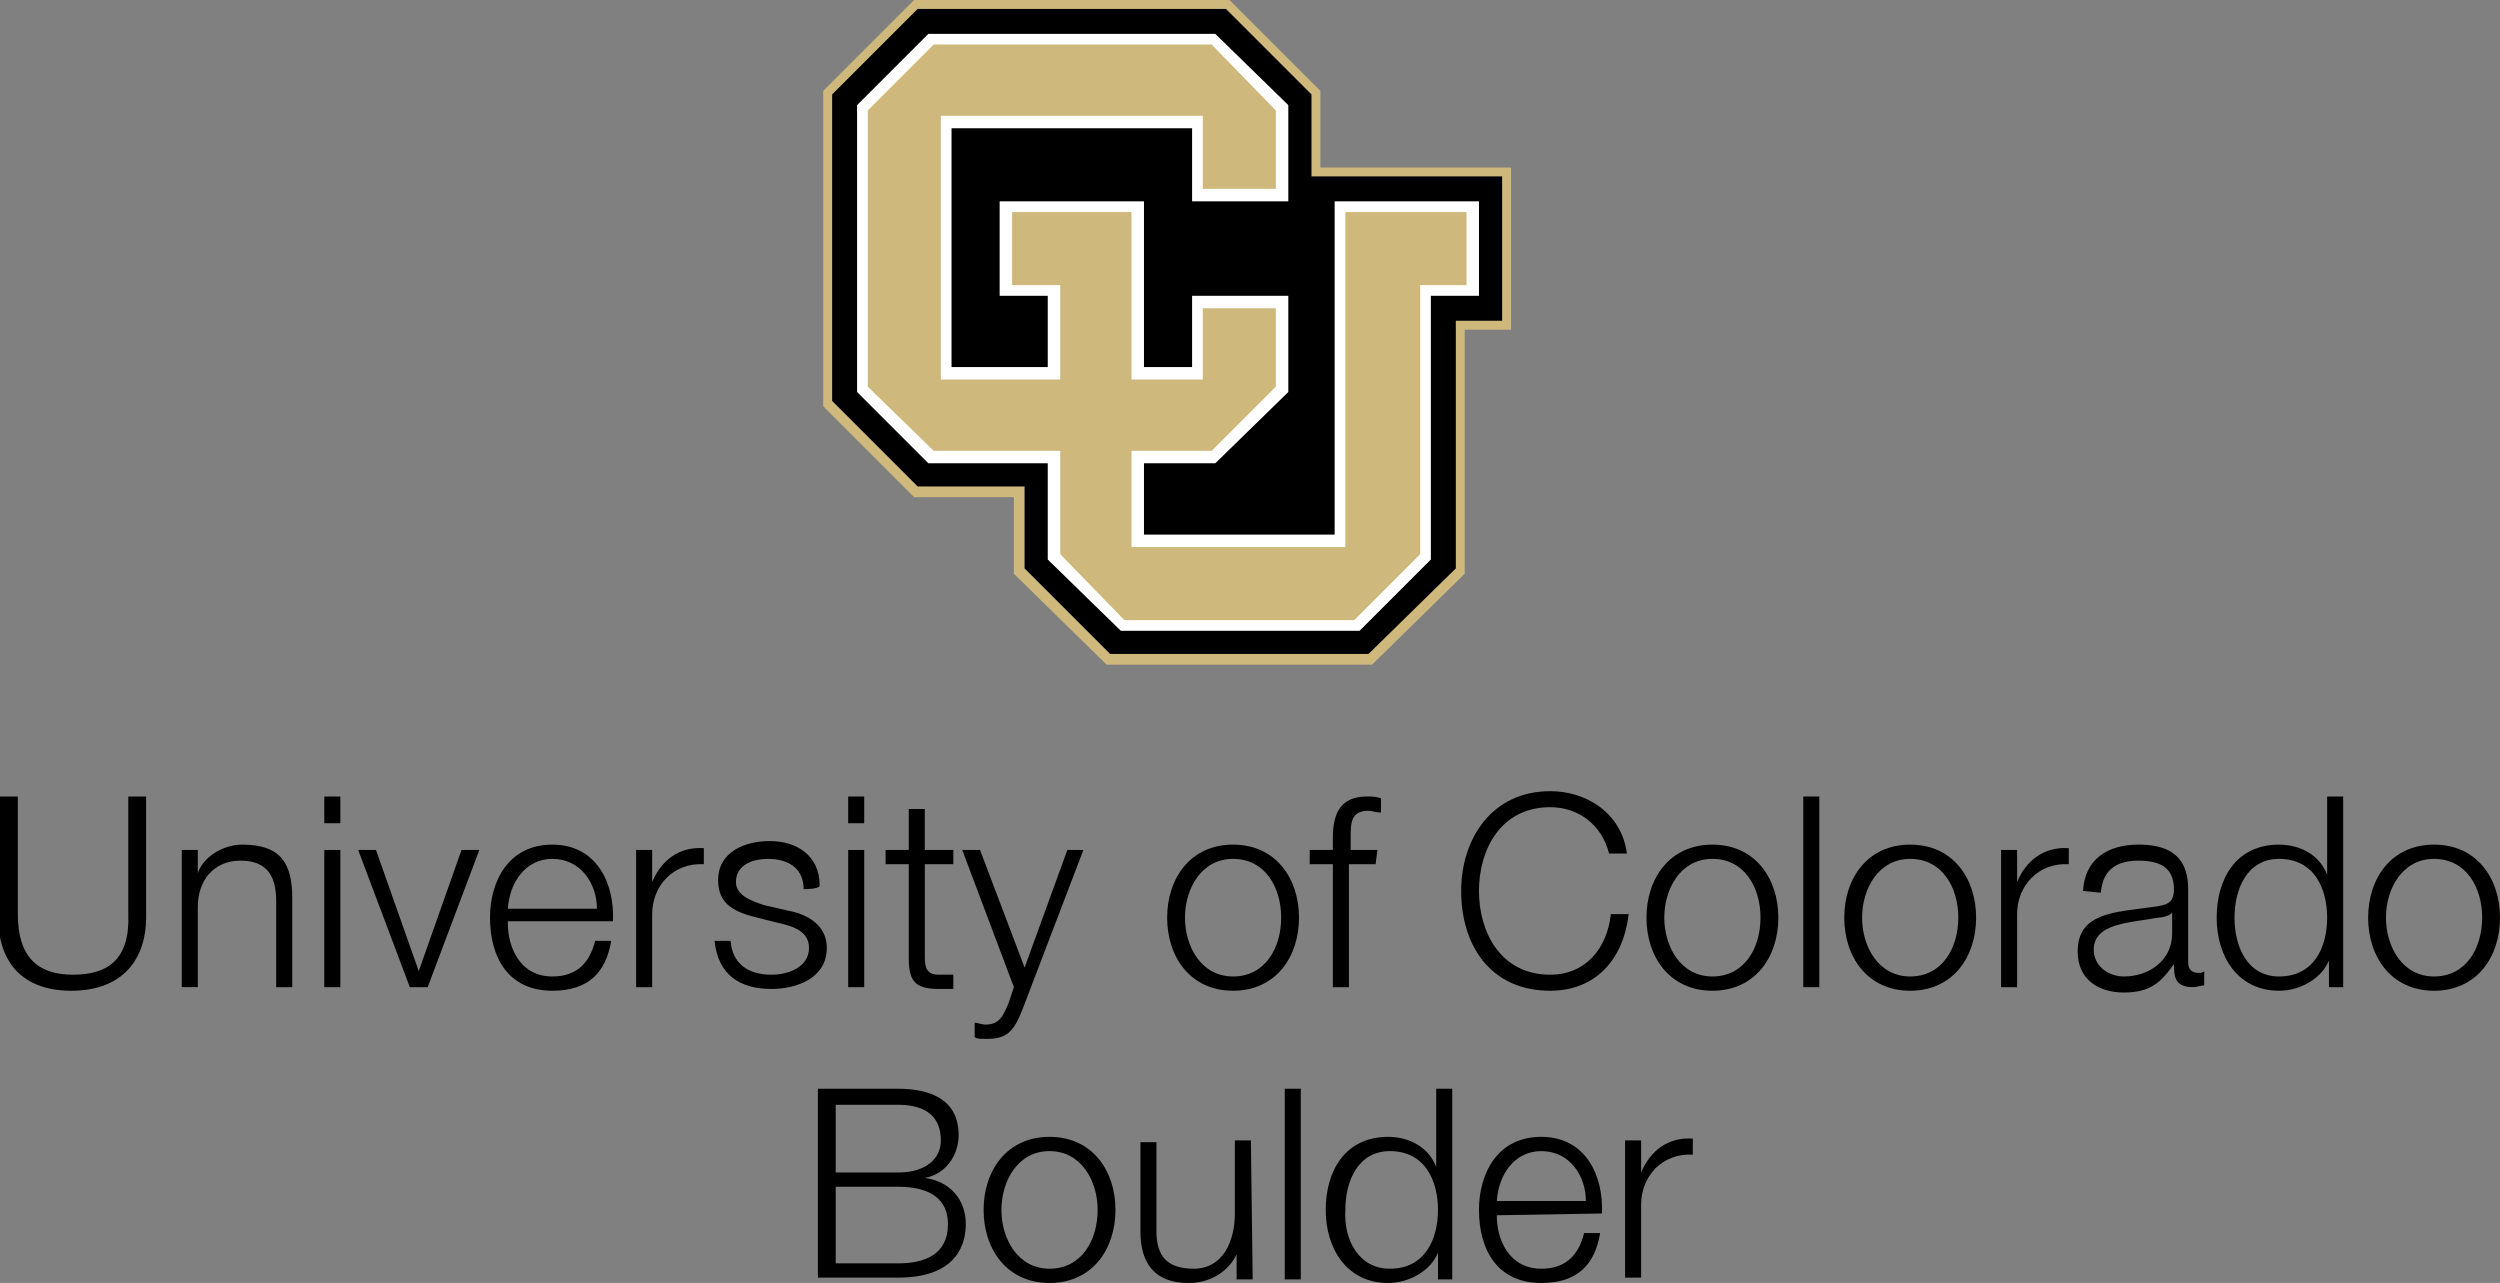 <?xml version="1.0" encoding="utf-8"?>
<svg xmlns="http://www.w3.org/2000/svg" height="72px" id="Layer_1" style="enable-background:new 0 0 140.3 72;" version="1.1" viewBox="0 0 140.3 72" width="140.3px" x="0px" y="0px">
<rect x="0" y="0" width="140.3" height="72" fill="#808080" stroke="none"/>
<style type="text/css">
	.st0{fill:#CFB87C;}
	.st1{fill:#FFFFFF;}
</style>
<g>
	<g>
		<path d="M0,44.7h1v6.6c0,2.5,1.2,3.4,3.1,3.4c2,0,3.2-0.9,3.1-3.4v-6.6h1v6.8c0,2.2-1.2,4.1-4.2,4.1c-3,0-4.1-1.9-4.1-4.1L0,44.7&#xD;&#xA;			L0,44.7z"/>
		<path d="M10.2,47.7h0.9V49h0c0.3-0.9,1.4-1.6,2.5-1.6c2.2,0,2.8,1.1,2.8,3v5h-0.9v-4.8c0-1.3-0.4-2.3-2-2.3&#xD;&#xA;			c-1.5,0-2.4,1.1-2.4,2.6v4.5h-0.9C10.2,55.4,10.2,47.7,10.2,47.7z"/>
		<path d="M18.2,44.7h0.9v1.5h-0.9V44.7z M18.2,47.7h0.9v7.7h-0.9V47.7z"/>
		<path d="M20.1,47.7h1l2.4,6.8h0l2.4-6.8h1l-2.9,7.7h-1L20.1,47.7z"/>
		<path d="M28.5,51.8c0,1.4,0.7,3,2.5,3c1.4,0,2.1-0.8,2.4-2h0.9C34,54.6,33,55.6,31,55.6c-2.5,0-3.5-1.9-3.5-4.1c0-2,1-4.1,3.5-4.1&#xD;&#xA;			c2.5,0,3.5,2.2,3.4,4.3H28.5z M33.5,51c0-1.4-0.9-2.8-2.5-2.8c-1.5,0-2.4,1.3-2.5,2.8H33.5z"/>
		<path d="M35.7,47.7h0.9v1.8h0c0.5-1.2,1.5-2,2.9-1.9v0.9c-1.7-0.1-2.9,1.2-2.9,2.8v4.1h-0.9V47.7z"/>
		<path d="M45.1,49.9c0-1.2-0.9-1.7-2-1.7c-0.8,0-1.8,0.3-1.8,1.3c0,0.8,1,1.1,1.6,1.3l1.3,0.3c1.1,0.2,2.2,0.8,2.2,2.1&#xD;&#xA;			c0,1.7-1.7,2.3-3.1,2.3c-1.8,0-3-0.8-3.2-2.7h0.9c0.1,1.3,1,1.9,2.3,1.9c0.9,0,2.1-0.4,2.1-1.5c0-0.9-0.8-1.2-1.7-1.4l-1.2-0.3&#xD;&#xA;			c-1.2-0.3-2.2-0.7-2.2-2.1c0-1.6,1.5-2.2,2.9-2.2c1.5,0,2.8,0.8,2.8,2.5C46,49.9,45.1,49.9,45.1,49.9z"/>
		<path d="M47.6,44.7h0.9v1.5h-0.9V44.7z M47.6,47.7h0.9v7.7h-0.9V47.7z"/>
		<path d="M51.9,47.7h1.6v0.8h-1.6v5.2c0,0.6,0.1,1,0.8,1c0.3,0,0.5,0,0.8,0v0.8c-0.3,0-0.6,0-0.8,0c-1.3,0-1.7-0.4-1.7-1.7v-5.3&#xD;&#xA;			h-1.3v-0.8H51v-2.3h0.9L51.9,47.7L51.9,47.7z"/>
		<path d="M54,47.7h1l2.5,6.6l2.4-6.6h0.9l-3.4,8.9c-0.5,1.3-0.9,1.7-2,1.7c-0.4,0-0.6,0-0.7-0.1v-0.8c0.2,0,0.4,0.1,0.6,0.1&#xD;&#xA;			c0.8,0,1-0.5,1.3-1.2l0.3-0.9L54,47.7z"/>
		<path d="M72.9,51.5c0,2.2-1.3,4.1-3.7,4.1c-2.4,0-3.7-1.9-3.7-4.1s1.3-4.1,3.7-4.1C71.6,47.4,72.9,49.3,72.9,51.5z M66.5,51.5&#xD;&#xA;			c0,1.6,0.9,3.3,2.7,3.3c1.8,0,2.7-1.6,2.7-3.3s-0.9-3.3-2.7-3.3C67.4,48.2,66.5,49.9,66.5,51.5z"/>
		<path d="M77.2,48.5h-1.5v6.9h-0.9v-6.9h-1.3v-0.8h1.3V47c0-1.3,0.4-2.3,1.9-2.3c0.3,0,0.5,0,0.8,0.1v0.8c-0.3,0-0.5-0.1-0.7-0.1&#xD;&#xA;			c-1,0-1,0.7-1,1.5v0.7h1.5L77.2,48.5L77.2,48.5z"/>
		<path d="M90.3,47.9c-0.4-1.6-1.7-2.6-3.3-2.6c-2.8,0-4,2.4-4,4.7c0,2.3,1.2,4.7,4,4.7c2,0,3.2-1.5,3.4-3.4h1&#xD;&#xA;			c-0.3,2.6-1.9,4.3-4.4,4.3c-3.4,0-5-2.6-5-5.6c0-2.9,1.7-5.6,5-5.6c2,0,4,1.2,4.3,3.5H90.3z"/>
		<path d="M99.8,51.5c0,2.2-1.3,4.1-3.7,4.1c-2.4,0-3.7-1.9-3.7-4.1s1.3-4.1,3.7-4.1C98.5,47.4,99.8,49.3,99.8,51.5z M93.4,51.5&#xD;&#xA;			c0,1.6,0.9,3.3,2.7,3.3s2.7-1.6,2.7-3.3s-0.9-3.3-2.7-3.3C94.3,48.2,93.4,49.9,93.4,51.5z"/>
		<path d="M101.2,44.7h0.9v10.7h-0.9V44.7z"/>
		<path d="M110.9,51.5c0,2.2-1.3,4.1-3.7,4.1c-2.4,0-3.7-1.9-3.7-4.1s1.3-4.1,3.7-4.1C109.6,47.4,110.9,49.3,110.9,51.5z&#xD;&#xA;			 M104.5,51.5c0,1.6,0.9,3.3,2.7,3.3c1.8,0,2.7-1.6,2.7-3.3s-0.9-3.3-2.7-3.3C105.4,48.2,104.5,49.9,104.5,51.5z"/>
		<path d="M112.3,47.7h0.9v1.8h0c0.5-1.2,1.5-2,2.9-1.9v0.9c-1.7-0.1-2.9,1.2-2.9,2.8v4.1h-0.9V47.7z"/>
		<path d="M116.9,50c0.1-1.8,1.4-2.6,3.1-2.6c1.4,0,2.8,0.4,2.8,2.5V54c0,0.4,0.2,0.6,0.6,0.6c0.1,0,0.2,0,0.3-0.1v0.8&#xD;&#xA;			c-0.2,0-0.4,0.1-0.6,0.1c-1,0-1.1-0.5-1.1-1.3h0c-0.7,1-1.3,1.6-2.8,1.6c-1.4,0-2.6-0.7-2.6-2.3c0-2.2,2.1-2.2,4.2-2.5&#xD;&#xA;			c0.8-0.1,1.2-0.2,1.2-1c0-1.3-0.9-1.6-2-1.6c-1.2,0-2,0.5-2.1,1.8L116.9,50L116.9,50z M121.9,51.2L121.9,51.2&#xD;&#xA;			c-0.1,0.2-0.6,0.3-0.8,0.3c-1.6,0.3-3.6,0.3-3.6,1.8c0,0.9,0.8,1.5,1.7,1.5c1.4,0,2.7-0.9,2.7-2.4V51.2z"/>
		<path d="M131.6,55.4h-0.9v-1.5h0c-0.4,1-1.6,1.7-2.8,1.7c-2.3,0-3.5-1.9-3.5-4.1s1.1-4.1,3.5-4.1c1.2,0,2.3,0.6,2.7,1.7h0v-4.4&#xD;&#xA;			h0.9V55.4z M127.9,54.8c2,0,2.7-1.7,2.7-3.3c0-1.6-0.7-3.3-2.7-3.3c-1.8,0-2.5,1.7-2.5,3.3C125.4,53.1,126.1,54.8,127.9,54.8z"/>
		<path d="M140.3,51.5c0,2.2-1.3,4.1-3.7,4.1s-3.7-1.9-3.7-4.1s1.3-4.1,3.7-4.1C139,47.4,140.3,49.3,140.3,51.5z M133.9,51.5&#xD;&#xA;			c0,1.6,0.9,3.3,2.7,3.3s2.7-1.6,2.7-3.3s-0.9-3.3-2.7-3.3C134.8,48.2,133.9,49.9,133.9,51.5z"/>
		<path d="M45.9,61.1h4.5c1.8,0,3.4,0.6,3.4,2.6c0,1.1-0.7,2.2-1.9,2.4v0c1.4,0.2,2.3,1.2,2.3,2.6c0,1-0.4,3-3.8,3h-4.5&#xD;&#xA;			C45.9,71.8,45.9,61.1,45.9,61.1z M46.9,65.8h3.5c1.6,0,2.4-0.8,2.4-1.8c0-1.3-0.8-2-2.4-2h-3.5V65.8z M46.9,70.9h3.5&#xD;&#xA;			c1.5,0,2.8-0.5,2.8-2.2c0-1.4-1-2.1-2.8-2.1h-3.5V70.9z"/>
		<path d="M62.6,67.9c0,2.2-1.3,4.1-3.7,4.1s-3.7-1.9-3.7-4.1c0-2.2,1.3-4.1,3.7-4.1C61.3,63.8,62.6,65.7,62.6,67.9z M56.2,67.9&#xD;&#xA;			c0,1.6,0.9,3.3,2.7,3.3s2.7-1.6,2.7-3.3c0-1.6-0.9-3.3-2.7-3.3C57.1,64.6,56.2,66.3,56.2,67.9z"/>
		<path d="M70.3,71.8h-0.9v-1.4h0c-0.5,1-1.5,1.6-2.7,1.6c-1.9,0-2.7-1.1-2.7-2.9v-5h0.9v5c0,1.4,0.6,2.1,2.1,2.1&#xD;&#xA;			c1.6,0,2.3-1.5,2.3-3.1V64h0.9L70.3,71.8L70.3,71.8z"/>
		<path d="M72.1,61.1H73v10.7h-0.9V61.1z"/>
		<path d="M81.6,71.8h-0.9v-1.5h0c-0.4,1-1.6,1.7-2.8,1.7c-2.3,0-3.5-1.9-3.5-4.1c0-2.2,1.1-4.1,3.5-4.1c1.2,0,2.3,0.6,2.7,1.7h0&#xD;&#xA;			v-4.4h0.9V71.8z M78,71.2c2,0,2.7-1.7,2.7-3.3S80,64.6,78,64.6c-1.8,0-2.5,1.7-2.5,3.3C75.4,69.5,76.2,71.2,78,71.2z"/>
		<path d="M84,68.2c0,1.4,0.7,3,2.5,3c1.4,0,2.1-0.8,2.4-2h0.9C89.5,71,88.5,72,86.5,72c-2.5,0-3.5-1.9-3.5-4.1c0-2,1-4.1,3.5-4.1&#xD;&#xA;			c2.5,0,3.5,2.2,3.4,4.3L84,68.2L84,68.2z M89,67.4c0-1.4-0.9-2.8-2.5-2.8c-1.5,0-2.4,1.3-2.5,2.8H89z"/>
		<path d="M91.2,64h0.9v1.8h0c0.5-1.2,1.5-2,2.9-1.9v0.9c-1.7-0.1-2.9,1.2-2.9,2.8v4.1h-0.9V64z"/>
	</g>
	<g>
		<polygon class="st0" points="74.1,9.4 74.1,5.1 69,0 51.3,0 46.2,5.1 46.2,22.8 51.3,27.9 56.9,27.9 56.9,32.2 62.1,37.3 77,37.3 &#xD;&#xA;			82.2,32.2 82.2,18.5 84.8,18.5 84.8,9.4"/>
		<polygon points="68.8,0.5 73.6,5.3 73.6,9.9 84.3,9.9 84.3,18 81.7,18 81.7,31.9 76.8,36.7 62.3,36.7 57.5,31.9 57.5,27.3 &#xD;&#xA;			51.5,27.3 46.7,22.5 46.7,5.3 51.5,0.5"/>
		<polyline class="st1" points="52.1,26 58.8,26 58.8,31.4 62.9,35.4 76.3,35.4 80.3,31.4 80.3,16.6 83,16.6 83,11.3 74.9,11.3 &#xD;&#xA;			74.9,30 64.2,30 64.2,26 68.2,26 72.3,22 72.3,16.6 66.9,16.6 66.9,20.6 64.2,20.6 64.2,11.3 56.1,11.3 56.1,16.6 58.8,16.6 &#xD;&#xA;			58.8,20.6 53.4,20.6 53.4,7.2 66.9,7.2 66.9,11.3 72.3,11.3 72.3,5.9 68.2,1.9 52.1,1.9 48.1,5.9 48.1,22 52.1,26"/>
		<polygon class="st0" points="63.5,25.3 68,25.3 71.6,21.7 71.6,17.3 67.5,17.3 67.5,21.3 63.5,21.3 63.5,11.9 56.8,11.9 56.8,16 &#xD;&#xA;			59.5,16 59.5,21.3 52.8,21.3 52.8,6.5 67.5,6.5 67.5,10.6 71.6,10.6 71.6,6.2 68,2.5 52.4,2.5 48.7,6.2 48.7,21.7 52.4,25.3 &#xD;&#xA;			59.5,25.3 59.5,31.1 63.1,34.8 76,34.8 79.7,31.1 79.7,16 82.3,16 82.3,11.9 75.5,11.9 75.5,30.7 63.5,30.7"/>
	</g>
</g>
</svg>